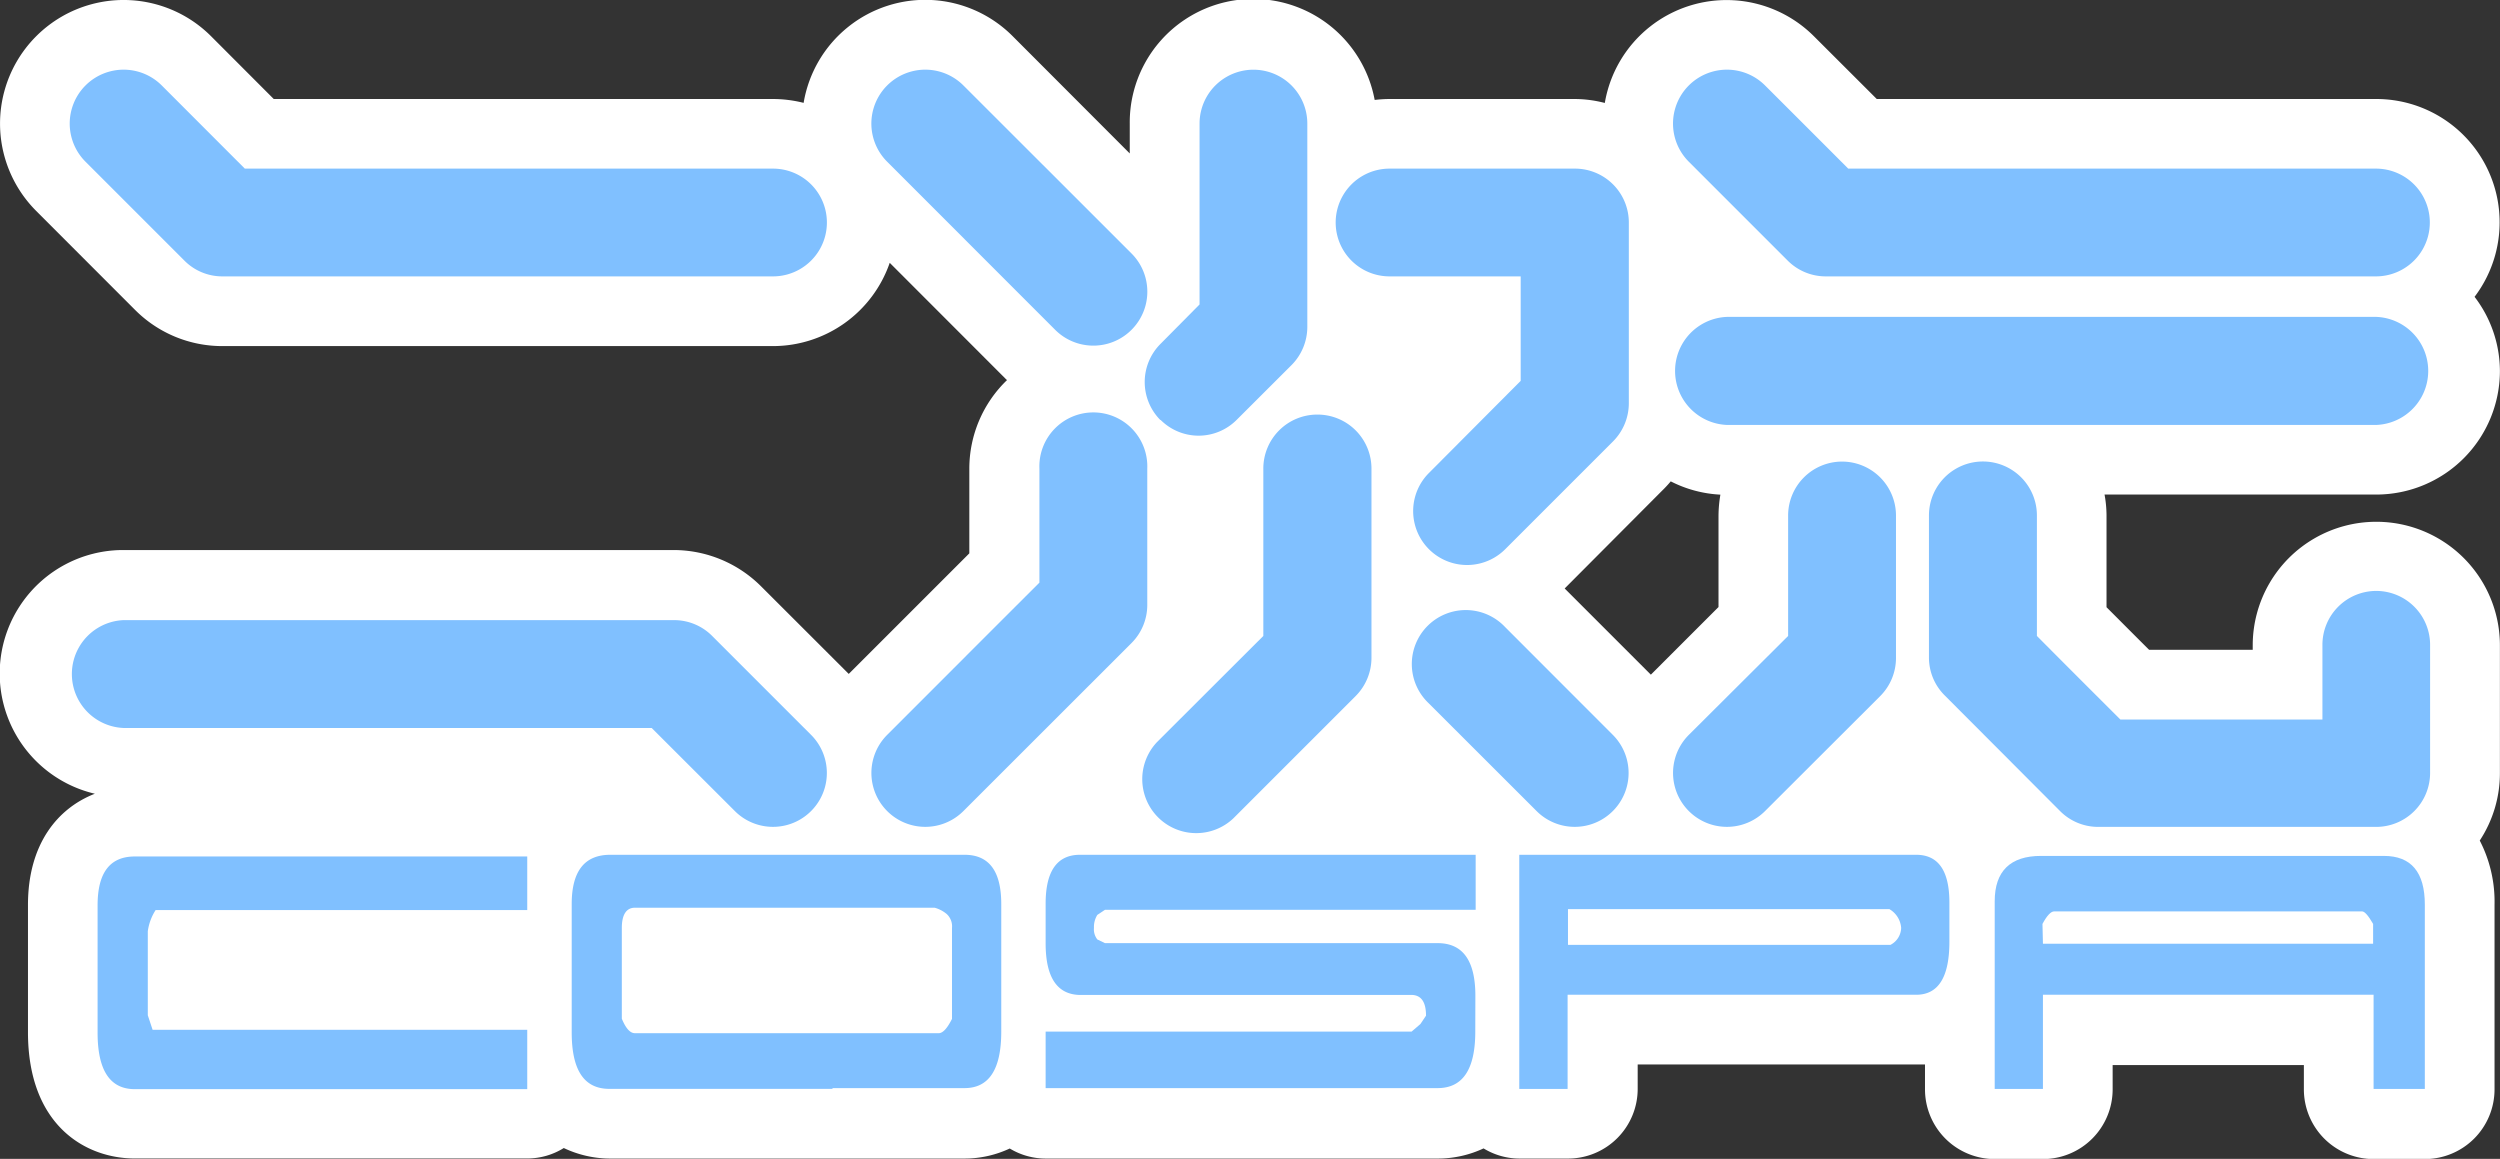 <svg id="レイヤー_1" data-name="レイヤー 1" xmlns="http://www.w3.org/2000/svg" viewBox="0 0 265.39 123.02"><rect x="0" y="0" width="265.39" height="123.02" fill="#333333" stroke="none"/><defs><style>.cls-1{fill:#fff;}.cls-2{fill:#80c0ff;}</style></defs><path class="cls-1" d="M282.69,42.86A13,13,0,0,0,280,35a13.09,13.09,0,0,0-10.46-21h-53l-6.66-6.65a13.11,13.11,0,0,0-22.21,7.07,12.85,12.85,0,0,0-3.24-.42H164.82a13.67,13.67,0,0,0-1.58.1,13.11,13.11,0,0,0-26,2.52v3.16L124.81,7.33a13.09,13.09,0,0,0-22.19,7.08A13.4,13.4,0,0,0,99.37,14h-53L39.71,7.33A13.12,13.12,0,1,0,21.16,25.89l10.49,10.5a13.07,13.07,0,0,0,9.28,3.84H99.37a13.13,13.13,0,0,0,12.39-8.84l12.33,12.34h0l.12.11a13.05,13.05,0,0,0-4,9.39v9l-12.8,12.8-9.3-9.29a13.15,13.15,0,0,0-9.28-3.86H30.43a13.11,13.11,0,0,0-3.05,25.87c-3.94,1.53-7.1,5.33-7.1,11.8v13.52c0,9.89,6.11,13.4,11.34,13.4H73.28a7.35,7.35,0,0,0,3.88-1.11A11.55,11.55,0,0,0,82,126.48H119.7a11.31,11.31,0,0,0,4.8-1.07,7.4,7.4,0,0,0,3.81,1.07h41.62a11.48,11.48,0,0,0,4.87-1.08,7.36,7.36,0,0,0,3.83,1.08h5.13a7.4,7.4,0,0,0,7.4-7.4v-2.59h29.6c.3,0,.6,0,.9,0v2.64a7.4,7.4,0,0,0,7.4,7.4h5.12a7.4,7.4,0,0,0,7.4-7.4v-2.58h20.3v2.58a7.4,7.4,0,0,0,7.4,7.4h5.44a7.4,7.4,0,0,0,7.4-7.4V99.53a14.13,14.13,0,0,0-1.57-6.81,13,13,0,0,0,2.14-7.17V72a13.12,13.12,0,1,0-26.24,0v.47h-11c-1.43-1.42-3.1-3.1-4.52-4.52V58.21a12.56,12.56,0,0,0-.21-2.22h28.85A13.13,13.13,0,0,0,282.69,42.86ZM193.74,55.59a13,13,0,0,0,.93-1A13,13,0,0,0,199.94,56a13.84,13.84,0,0,0-.2,2.25v9.68l-7.18,7.18-9.15-9.15Z" transform="translate(-17.31 -3.49)"/><path class="cls-2" d="M129.32,38.5a5.73,5.73,0,1,0,8.11-8.1L119.58,12.56a5.72,5.72,0,0,0-8.09,8.1Z" transform="translate(-17.31 -3.49)"/><path class="cls-2" d="M139.1,53.24a5.73,5.73,0,1,0-11.45,0v12.1c-2.75,2.74-16.16,16.16-16.16,16.16a5.72,5.72,0,0,0,8.09,8.09l17.85-17.84a5.72,5.72,0,0,0,1.67-4Z" transform="translate(-17.31 -3.49)"/><path class="cls-2" d="M140.5,48.05a5.7,5.7,0,0,0,8.1,0l5.82-5.81a5.76,5.76,0,0,0,1.67-4.05V16.61a5.72,5.72,0,0,0-11.44,0v19.2L140.5,40a5.73,5.73,0,0,0,0,8.09Z" transform="translate(-17.31 -3.49)"/><path class="cls-2" d="M184.47,21.39H164.82a5.72,5.72,0,1,0,0,11.44h13.92V43.92L169,53.7a5.72,5.72,0,1,0,8.1,8.09l11.44-11.44a5.74,5.74,0,0,0,1.68-4.05V27.11A5.72,5.72,0,0,0,184.47,21.39Z" transform="translate(-17.31 -3.49)"/><path class="cls-2" d="M157.14,47.5a5.73,5.73,0,0,0-5.72,5.74V71L140.13,82.27a5.73,5.73,0,0,0,8.1,8.1l13-13a5.75,5.75,0,0,0,1.67-4V53.24A5.73,5.73,0,0,0,157.14,47.5Z" transform="translate(-17.31 -3.49)"/><path class="cls-2" d="M177.08,70.05a5.73,5.73,0,1,0-8.1,8.1l11.45,11.44a5.72,5.72,0,1,0,8.09-8.09Z" transform="translate(-17.31 -3.49)"/><path class="cls-2" d="M207.09,31.16a5.7,5.7,0,0,0,4,1.67h58.44a5.72,5.72,0,1,0,0-11.44H213.51c-2.36-2.37-8.83-8.83-8.83-8.83a5.72,5.72,0,1,0-8.09,8.1Z" transform="translate(-17.31 -3.49)"/><path class="cls-2" d="M269.58,37.13H200.63a5.74,5.74,0,0,0,0,11.47h68.95a5.74,5.74,0,0,0,0-11.47Z" transform="translate(-17.31 -3.49)"/><path class="cls-2" d="M212.85,52.49a5.73,5.73,0,0,0-5.72,5.72V71L196.59,81.5a5.72,5.72,0,1,0,8.09,8.09l12.23-12.21a5.73,5.73,0,0,0,1.67-4V58.21A5.73,5.73,0,0,0,212.85,52.49Z" transform="translate(-17.31 -3.49)"/><path class="cls-2" d="M269.58,66.22A5.72,5.72,0,0,0,263.85,72v7.87H242.4c-2.11-2.1-6.77-6.76-8.86-8.87V58.21a5.73,5.73,0,0,0-11.46,0V73.33a5.66,5.66,0,0,0,1.69,4L236,89.59a5.7,5.7,0,0,0,4,1.68h29.56a5.73,5.73,0,0,0,5.72-5.72V72A5.73,5.73,0,0,0,269.58,66.22Z" transform="translate(-17.31 -3.49)"/><path class="cls-2" d="M99.37,21.39H43.3l-8.82-8.83a5.72,5.72,0,0,0-8.09,8.1l10.5,10.5a5.66,5.66,0,0,0,4,1.67H99.37a5.72,5.72,0,0,0,0-11.44Z" transform="translate(-17.31 -3.49)"/><path class="cls-2" d="M92.91,71a5.69,5.69,0,0,0-4-1.68H30.43a5.73,5.73,0,0,0,0,11.45H86.49l8.83,8.82a5.72,5.72,0,0,0,8.09-8.09Z" transform="translate(-17.31 -3.49)"/><path class="cls-2" d="M73.28,119.11H31.62c-2.64,0-3.95-2-3.95-6V99.59c0-3.46,1.31-5.18,3.95-5.18H73.28v5.69H33.83a5.52,5.52,0,0,0-.83,2.25v8.92l.51,1.54H73.28Z" transform="translate(-17.31 -3.49)"/><path class="cls-2" d="M105.67,119.08H82c-2.7,0-4-2-4-6V99.46c0-3.49,1.36-5.23,4.1-5.23h37.6c2.61,0,3.9,1.74,3.9,5.23V113c0,4-1.29,6-3.9,6h-14Zm12.7-7.43V102a1.78,1.78,0,0,0-.56-1.48,3.42,3.42,0,0,0-1.28-.67H84.71c-.92,0-1.39.75-1.39,2.15v9.63c.41,1,.87,1.54,1.39,1.54H117C117.44,113.13,117.89,112.61,118.37,111.65Z" transform="translate(-17.31 -3.49)"/><path class="cls-2" d="M173.92,113c0,4-1.32,6-4,6H128.31V113h38.85l.94-.81.59-.88c0-1.4-.47-2.13-1.43-2.2H131.9c-2.39-.07-3.59-1.89-3.59-5.48V99.42q0-5.19,3.65-5.19h42v5.84H134.61l-.81.54a2.42,2.42,0,0,0-.36,1.38,1.74,1.74,0,0,0,.36,1.23l.81.39h35.32c2.67,0,4,1.86,4,5.59Z" transform="translate(-17.31 -3.49)"/><path class="cls-2" d="M202.72,109.09h-19v10h-5.13V94.23h42.13c2.36,0,3.53,1.7,3.53,5.07v4.16c0,3.76-1.17,5.63-3.53,5.63h-18ZM217.88,100H183.76v3.79H218a2.09,2.09,0,0,0,1.13-1.8A2.52,2.52,0,0,0,217.88,100Z" transform="translate(-17.31 -3.49)"/><path class="cls-2" d="M274.72,119.09h-5.44v-7l0-3H234.18v10h-5.12V99.16c0-3.2,1.67-4.81,4.91-4.81h36.4c2.9,0,4.35,1.72,4.35,5.18v19.56Zm-40.54-15.42h35.05l0-2.1c-.51-.89-.9-1.33-1.17-1.33l-32.69,0c-.34,0-.76.43-1.24,1.33Z" transform="translate(-17.31 -3.49)"/></svg>